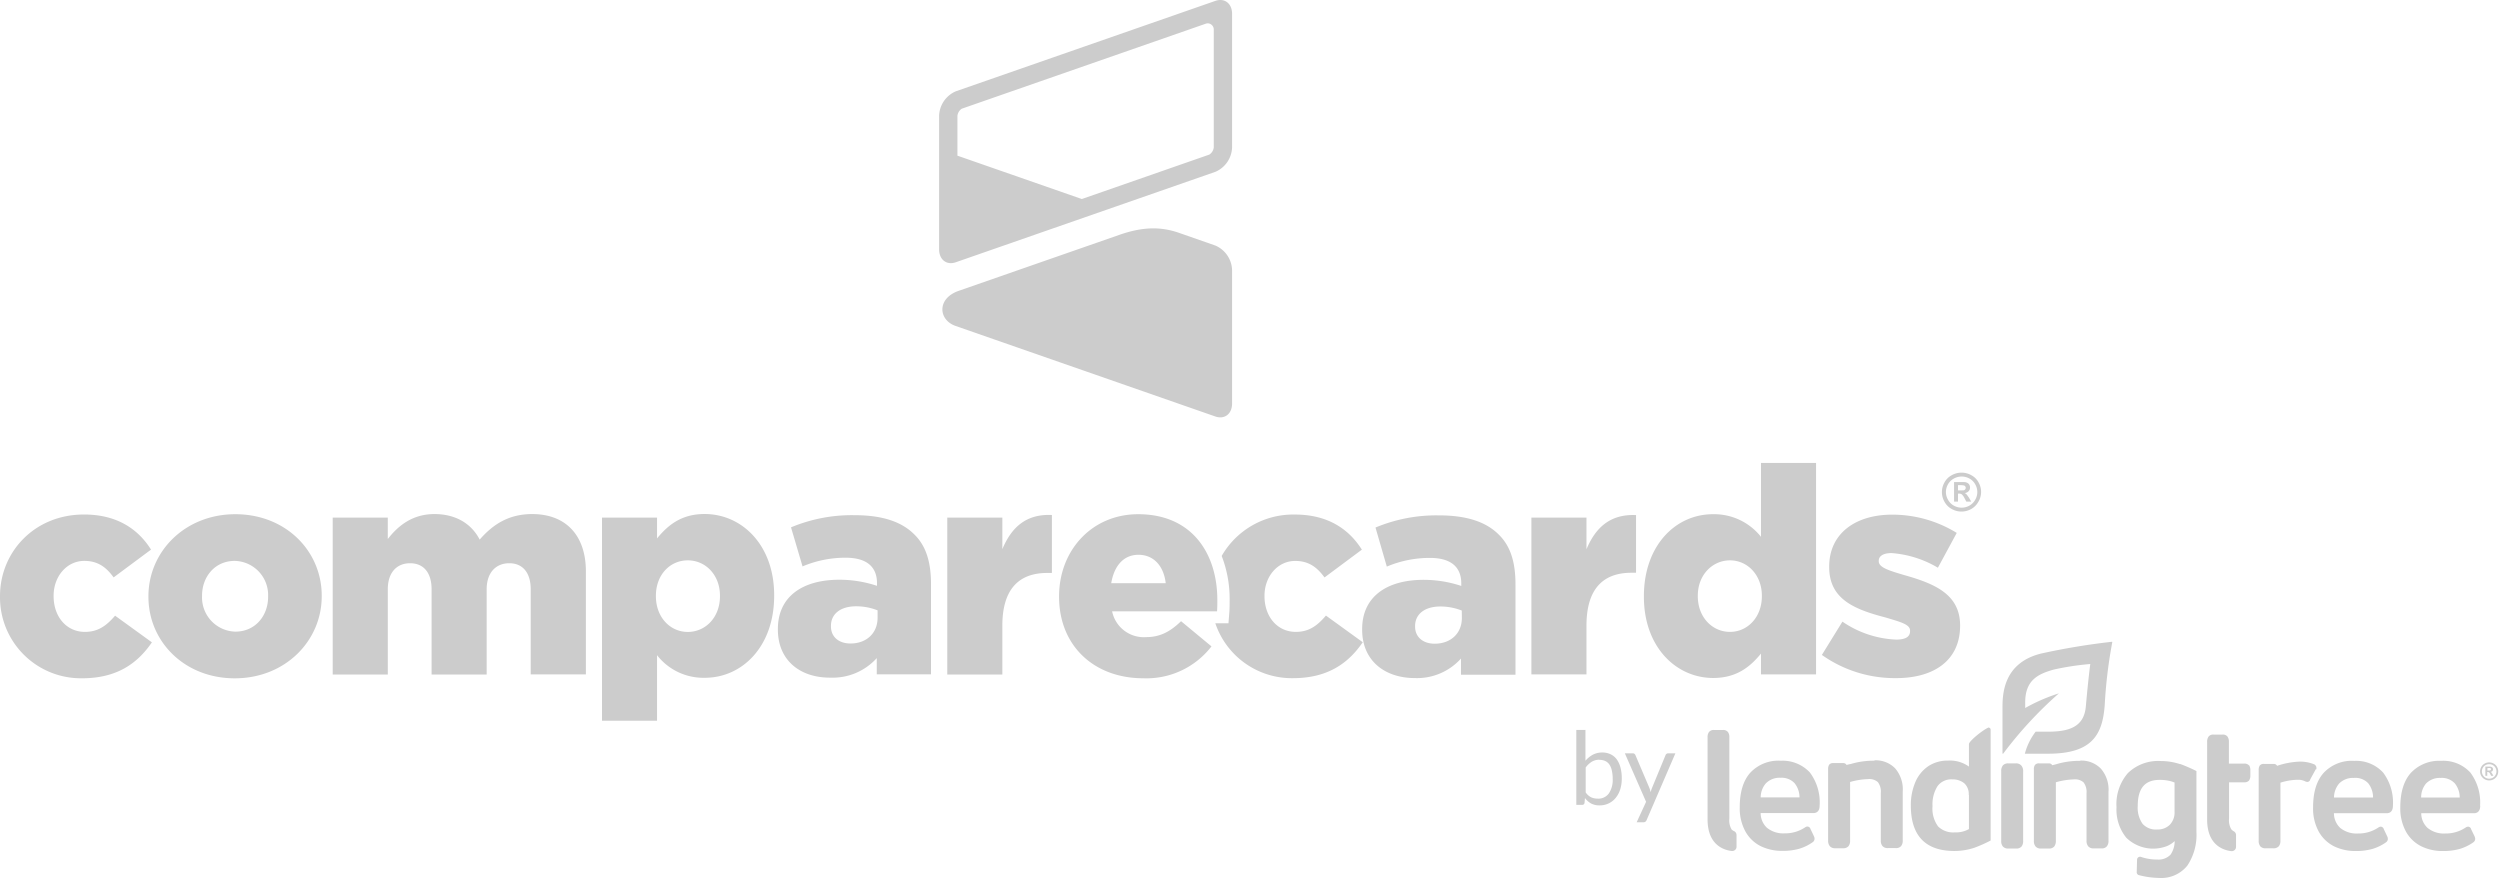 <svg xmlns="http://www.w3.org/2000/svg" viewBox="0 0 512 180" fill="#ccc"><path d="M360.65 109.94a12.26 12.26 0 00-9.85-4.63c-7.6 0-14.13 6.36-14.13 16.8v.12c0 10.27 6.59 16.62 14.19 16.62 4.81 0 7.6-2.31 9.79-5v4.27h11.28V94.81h-11.28zm.18 12.17c0 4.28-2.91 7.3-6.53 7.3s-6.59-3-6.59-7.3V122c0-4.27 3-7.24 6.59-7.24s6.53 3 6.53 7.24zM390 117.78c-3.39-1-5.23-1.6-5.23-2.85v-.12c0-.89.89-1.54 2.61-1.54a21.69 21.69 0 019.5 3l3.86-7.13a25.16 25.16 0 00-13.24-3.74c-7.42 0-12.88 3.8-12.88 10.63v.12c0 6.47 5 8.6 11.4 10.27 3.38 1 5.16 1.48 5.16 2.73v.12c0 1.12-.89 1.72-2.85 1.72a20.91 20.91 0 01-11-3.68l-4.21 6.82a25.85 25.85 0 0015.19 4.75c7.84 0 13.12-3.68 13.12-10.74V128c-.06-6.24-5.1-8.44-11.43-10.22zM265.38 129.41c-3.8 0-6.41-3.14-6.41-7.3V122c0-3.91 2.67-7.12 6.29-7.12 2.73 0 4.45 1.25 6 3.38l7.65-5.69c-2.73-4.34-7.12-7.19-13.71-7.19a16.88 16.88 0 00-15 8.48 24.31 24.31 0 011.63 9c0 .73 0 1.64-.06 2.51l-.18 2.28h-2.69a16.54 16.54 0 0015.89 11.24c7.06 0 11.33-3 14.3-7.36l-7.54-5.46c-1.78 2.1-3.5 3.34-6.17 3.34z"/><path d="M294.7 105.55a32.33 32.33 0 00-13 2.49l2.32 8a22.57 22.57 0 018.84-1.78c4.33 0 6.41 1.9 6.41 5.22v.52a24.41 24.41 0 00-7.71-1.25c-7.54 0-12.59 3.44-12.59 10.09v.12c0 6.41 4.69 9.91 10.8 9.91a12.1 12.1 0 009.44-4v3.32h11.16v-18.51c0-4.51-1-7.84-3.44-10.21-2.55-2.55-6.47-3.92-12.23-3.92zm4.69 21c0 3.2-2.31 5.28-5.58 5.28-2.31 0-4-1.31-4-3.5v-.12c0-2.38 1.9-4 5.17-4a11.92 11.92 0 014.39.83zM335.06 105.49c-5.34-.24-8.31 2.61-10.15 7V106h-11.28v32.11h11.28v-10c0-7.42 3.33-10.81 9.2-10.81h.95zM0 122.23v-.12c0-9.08 7.06-16.74 17.21-16.74 6.59 0 11 2.85 13.72 7.19l-7.66 5.69c-1.54-2.13-3.27-3.38-6-3.38-3.62 0-6.29 3.21-6.29 7.12v.12c0 4.16 2.61 7.3 6.41 7.3 2.67 0 4.4-1.24 6.18-3.32l7.54 5.46c-3 4.39-7.25 7.36-14.31 7.36A16.57 16.57 0 010 122.23z"/><path d="M30.4 122.23v-.12c0-9.14 7.47-16.8 17.8-16.8s17.69 7.54 17.69 16.69v.12c0 9.14-7.48 16.8-17.81 16.8s-17.68-7.55-17.68-16.69zm24.51 0v-.12a7 7 0 00-6.83-7.24c-4.09 0-6.7 3.27-6.7 7.12v.12a7 7 0 006.82 7.25c4.1 0 6.71-3.27 6.71-7.13zM68.14 106h11.28v4.39c2.08-2.67 5-5.11 9.56-5.11 4.27 0 7.54 1.9 9.26 5.23 2.79-3.21 6.06-5.23 10.75-5.23 6.82 0 11 4.28 11 11.76v21.07h-11.3v-17.42c0-3.5-1.72-5.34-4.39-5.34s-4.63 1.84-4.63 5.34v17.45H88.39v-17.45c0-3.5-1.72-5.34-4.4-5.34s-4.57 1.84-4.57 5.34v17.45H68.14zM123.29 106h11.27v4.27c2.2-2.67 4.93-5 9.74-5 7.66 0 14.25 6.36 14.25 16.63v.11c0 10.45-6.59 16.8-14.19 16.8a12.05 12.05 0 01-9.8-4.63v13.42h-11.27zm24.16 16.08V122c0-4.21-2.91-7.24-6.59-7.24s-6.53 3-6.53 7.24v.12c0 4.28 2.91 7.3 6.53 7.3s6.59-2.97 6.59-7.31zM159.31 128.94v-.12c0-6.65 5.05-10.09 12.59-10.09a24.36 24.36 0 017.71 1.25v-.54c0-3.32-2.07-5.22-6.41-5.22a22.57 22.57 0 00-8.84 1.78l-2.36-8a32.33 32.33 0 0113-2.49c5.76 0 9.68 1.37 12.23 3.92 2.44 2.37 3.44 5.7 3.44 10.21v18.46h-11.11v-3.32a12.14 12.14 0 01-9.44 4c-6.12.07-10.81-3.43-10.81-9.84zm20.42-2.43V125a11.88 11.88 0 00-4.39-.83c-3.26 0-5.16 1.6-5.16 4v.12c0 2.19 1.66 3.5 4 3.5 3.24 0 5.55-2.08 5.55-5.28zM194 106h11.28v6.47c1.84-4.4 4.8-7.25 10.15-7v11.87h-.95c-5.88 0-9.2 3.39-9.2 10.81v10H194zM216.9 122.23v-.12c0-9.38 6.71-16.8 16.2-16.8 11.1 0 16.21 8.14 16.21 17.57 0 .72 0 1.55-.06 2.32h-21.49a6.63 6.63 0 007 5.28c2.67 0 4.8-1 7.12-3.26l6.23 5.16a16.82 16.82 0 01-13.95 6.53c-10.16 0-17.26-6.71-17.26-16.68zm21.84-2.79c-.41-3.56-2.49-5.82-5.58-5.82s-5 2.32-5.58 5.82zM322.83 164.83v-15.34h1.87v6.31a5.4 5.4 0 011.5-1.23 4.11 4.11 0 011.94-.46 4 4 0 011.66.34 3.41 3.41 0 011.26 1 5.05 5.05 0 01.8 1.69 8.55 8.55 0 01.28 2.31 7.32 7.32 0 01-.31 2.18 5.11 5.11 0 01-.9 1.73 4.16 4.16 0 01-3.35 1.58 3.57 3.57 0 01-1.73-.39 4 4 0 01-1.25-1.11l-.09 1a.46.46 0 01-.48.4zm4.71-9.24a3 3 0 00-1.54.41 4.53 4.53 0 00-1.25 1.18v5.1a2.85 2.85 0 001.1 1 3.23 3.23 0 001.37.28 2.63 2.63 0 002.26-1.05 4.91 4.91 0 00.8-3 7.56 7.56 0 00-.19-1.77 3.42 3.42 0 00-.52-1.21 2.12 2.12 0 00-.85-.69 2.71 2.71 0 00-1.13-.22zM337.23 167.94a.86.86 0 01-.23.33.66.66 0 01-.43.13h-1.38l1.93-4.19-4.35-9.93h1.6a.53.53 0 01.38.12.7.7 0 01.19.26l2.83 6.65c.06.15.11.3.16.45l.12.47.14-.47c.05-.15.11-.31.17-.46l2.74-6.64a.51.51 0 01.21-.27.51.51 0 01.33-.11h1.48z"/><g data-name="logos lendingtree lendingtree-gradient"><path d="M511.39 157.06a1.67 1.67 0 00-.69-.68 1.88 1.88 0 00-1.84 0 1.67 1.67 0 00-.69.68 1.85 1.85 0 000 1.85 1.8 1.8 0 00.69.68 1.9 1.9 0 001.85 0 1.78 1.78 0 00.68-.68 1.85 1.85 0 000-1.85zm-.31 1.67a1.45 1.45 0 01-.55.55 1.52 1.52 0 01-1.49 0 1.45 1.45 0 01-.55-.55 1.47 1.47 0 010-1.49 1.41 1.41 0 01.56-.55 1.53 1.53 0 011.47 0 1.39 1.39 0 01.55.55 1.47 1.47 0 010 1.49zm-.76-.43l-.13-.15-.13-.07a.59.59 0 00.39-.18.51.51 0 00.13-.34.52.52 0 00-.07-.27.45.45 0 00-.18-.18 1 1 0 00-.33-.11h-1v1.88h.39v-.77h.1a.53.53 0 01.27.08 1.22 1.22 0 01.26.38l.16.31h.47l-.22-.39-.16-.22zm-.33-.5a2.83 2.83 0 01-.41 0h-.16v-.5h.16a1.44 1.44 0 01.41 0 .2.2 0 01.12.08.24.24 0 01.05.14.25.25 0 01-.17.24zm-2.07 7.2a10.17 10.17 0 00-2-6.79 7.54 7.54 0 00-6-2.39 7.93 7.93 0 00-6.17 2.46c-1.45 1.62-2.17 4-2.17 7.07a9.93 9.93 0 001.18 5 7.37 7.37 0 003.18 3 9.83 9.83 0 004.41.94 12.2 12.2 0 003.4-.43 9.43 9.43 0 002.78-1.35.87.87 0 00.39-.69 1.52 1.52 0 00-.12-.52l-.72-1.49a.66.66 0 00-.62-.51.94.94 0 00-.51.19 7.28 7.28 0 01-4.12 1.21 5.29 5.29 0 01-3.67-1.15 4.1 4.1 0 01-1.29-3h10.8c.48 0 1.28-.2 1.28-1.54zm-12.07-1.67a4.41 4.41 0 011-2.86 3.9 3.9 0 013-1.15 3.62 3.62 0 012.9 1.12 4.6 4.6 0 011 2.9zm-13.79-7.51a7.87 7.87 0 00-6.17 2.46c-1.46 1.62-2.17 4-2.17 7.07a9.83 9.83 0 001.18 5 7.4 7.4 0 003.17 3 9.94 9.94 0 004.39.94 12.27 12.27 0 003.41-.43 9.43 9.43 0 002.78-1.35.86.86 0 00.38-.69 1.17 1.17 0 00-.12-.52l-.71-1.49a.67.67 0 00-.63-.51.94.94 0 00-.5.19 7.28 7.28 0 01-4.13 1.21 5.31 5.31 0 01-3.67-1.15 4.13 4.13 0 01-1.28-3h10.8c.48 0 1.28-.2 1.28-1.53a10.21 10.21 0 00-2-6.79 7.5 7.5 0 00-6-2.4zm3.88 7.51H478a4.52 4.52 0 011.05-2.86 3.94 3.94 0 013-1.15 3.6 3.6 0 012.95 1.08 4.63 4.63 0 011 2.89zm-11.57-5.76a1 1 0 000-.54 1 1 0 00-.34-.46 7.59 7.59 0 00-3.16-.59 16.59 16.59 0 00-4.52.86.75.75 0 00-.67-.39h-2a1 1 0 00-.89.34 1.64 1.64 0 00-.21.92v14.49a1.71 1.71 0 00.35 1.15 1.4 1.4 0 001.07.38h1.57a1.4 1.4 0 001.14-.43 1.74 1.74 0 00.32-1.15v-11.86a12.56 12.56 0 013.38-.59h.45a3.11 3.11 0 011.3.35l.3.09h.06a.62.62 0 00.62-.53l1.15-2.1zm-13.76-.8a1.22 1.22 0 00-1.05-.38h-3.08v-4.46a1.8 1.8 0 00-.29-1.08 1.19 1.19 0 00-1-.41h-1.88a1.17 1.17 0 00-1 .42 1.78 1.78 0 00-.29 1.08v15.9c0 5.18 3.23 6.26 4.92 6.47a.87.87 0 00.7-.21.86.86 0 00.3-.66V171a.87.87 0 00-.48-.76 1.77 1.77 0 01-.51-.43 3.62 3.62 0 01-.44-2.16v-7.43h3.09a1.26 1.26 0 001-.36 1.79 1.79 0 00.27-1.1v-.95a1.87 1.87 0 00-.26-1.11zm-14.11-.27a12.62 12.62 0 00-3.95-.64 8.91 8.91 0 00-6.75 2.46 9.72 9.72 0 00-2.34 7 9.14 9.14 0 002 6.24 7.89 7.89 0 008.38 1.7 5.46 5.46 0 001.53-1 4.86 4.86 0 01-.84 2.77 3.38 3.38 0 01-2.73 1 10.06 10.06 0 01-3.31-.53.61.61 0 00-.82.56l-.07 2.56a.6.6 0 00.46.61 17.45 17.45 0 004.07.57 6.84 6.84 0 005.85-2.54 11.32 11.32 0 001.85-6.85v-12.5a33.18 33.18 0 00-3.33-1.45zm-1.15 3.74v6.06a3.59 3.59 0 01-1 2.64 3.51 3.51 0 01-2.54.94 3.66 3.66 0 01-3-1.15 5.71 5.71 0 01-1-3.68c0-3.59 1.46-5.33 4.47-5.33a9 9 0 011.79.16 6 6 0 011.21.36zM426 155.82a16.5 16.5 0 00-4.88.69l-.82.21a.73.73 0 00-.67-.38h-2a1 1 0 00-.88.34 1.53 1.53 0 00-.21.91v14.63a1.67 1.67 0 00.35 1.14 1.37 1.37 0 001.11.42h1.57a1.38 1.38 0 001.14-.42 1.82 1.82 0 00.33-1.15v-12a14.88 14.88 0 013.68-.59 2.6 2.6 0 012 .62 3.24 3.24 0 01.6 2.23v9.71a1.75 1.75 0 00.35 1.15 1.37 1.37 0 001.11.42h1.61a1.32 1.32 0 001.1-.43 1.74 1.74 0 00.33-1.14v-10a6.54 6.54 0 00-1.59-4.79 5.58 5.58 0 00-4.18-1.62zm-13.12.52h-1.57a1.41 1.41 0 00-1.12.42 1.79 1.79 0 00-.34 1.19v14.27a1.66 1.66 0 00.34 1.14 1.38 1.38 0 001.12.42h1.57a1.39 1.39 0 001.14-.42 1.81 1.81 0 00.32-1.15V158a1.75 1.75 0 00-.35-1.19 1.4 1.4 0 00-1.14-.47zm-5.64-7.34c-1.31.58-4 2.82-4 3.39V157a6.67 6.67 0 00-4.3-1.23 7.13 7.13 0 00-4.06 1.17 7.47 7.47 0 00-2.64 3.29 12 12 0 00-.9 4.76c0 6.16 3 9.29 8.91 9.29a12.9 12.9 0 004.13-.67 28.59 28.59 0 003.3-1.47v-22.71a.48.48 0 00-.1-.28c-.11-.09-.23-.15-.34-.15zm-4 13.79v7a5.34 5.34 0 01-2.9.68 4.38 4.38 0 01-3.43-1.23 6.17 6.17 0 01-1.13-4.14 7 7 0 011-4.06 3.46 3.46 0 013.05-1.42 3.7 3.7 0 012.47.81 3 3 0 01.9 2.35zm-19.37-7a16.45 16.45 0 00-4.88.69h-.09l-.73.18a.73.73 0 00-.67-.38h-2a1 1 0 00-.89.34 1.61 1.61 0 00-.21.91v14.63a1.72 1.72 0 00.35 1.14 1.38 1.38 0 001.12.42h1.57a1.37 1.37 0 001.13-.42 1.76 1.76 0 00.33-1.15v-12a14.88 14.88 0 013.69-.59 2.63 2.63 0 012 .62 3.23 3.23 0 01.6 2.23v9.71a1.69 1.69 0 00.34 1.15 1.38 1.38 0 001.12.42h1.6a1.34 1.34 0 001.11-.43 1.79 1.79 0 00.32-1.14v-10a6.58 6.58 0 00-1.58-4.79 5.58 5.58 0 00-4.18-1.62zm-19.24 0a7.89 7.89 0 00-6.17 2.46c-1.45 1.62-2.16 4-2.16 7.07a9.83 9.83 0 001.18 5 7.35 7.35 0 003.17 3 10 10 0 004.4.94 12.27 12.27 0 003.41-.43 9.43 9.43 0 002.78-1.35.86.86 0 00.38-.69 1.17 1.17 0 00-.12-.52l-.71-1.49a.69.69 0 00-.63-.51.91.91 0 00-.5.19 7.31 7.31 0 01-4.13 1.21 5.31 5.31 0 01-3.67-1.15 4.13 4.13 0 01-1.28-3h10.8c.48 0 1.28-.2 1.28-1.53a10.21 10.21 0 00-2-6.79 7.65 7.65 0 00-6-2.4zm3.9 7.51h-7.94a4.41 4.41 0 011.05-2.86 3.9 3.9 0 013-1.15 3.62 3.62 0 012.9 1.12 4.64 4.64 0 011 2.89zm-13.92 6.53a3.62 3.62 0 01-.44-2.16V151a1.67 1.67 0 00-.29-1.08 1.19 1.19 0 00-1-.42H351a1.2 1.2 0 00-1 .42 1.73 1.73 0 00-.29 1.08v16.8c0 5.19 3.23 6.27 4.91 6.48a.9.9 0 00.72-.21.83.83 0 00.3-.67V171a.88.88 0 00-.47-.77 1.59 1.59 0 01-.59-.41zM432.49 131.44a138.86 138.86 0 00-14.49 2.41c-8 2-7.89 8.75-7.89 11.41v9c0 .13.1.14.17.05A81.67 81.67 0 01421.66 142a36.31 36.31 0 00-6.9 3v-1.14c0-4.59 2.66-5.83 5.84-6.73a55.74 55.74 0 017.49-1.14s-.39 2.85-.91 8.68c-.36 4.24-3.47 5.18-7.81 5.18h-2.47a12.66 12.66 0 00-2.21 4.51h4.78c9.11 0 11.14-4 11.58-10a97.13 97.13 0 011.54-12.81.12.12 0 000-.08.08.08 0 00-.1-.03z"/></g><path d="M405.2 98.78a3.59 3.59 0 00-1.48-1.46 4.08 4.08 0 00-4 0 3.65 3.65 0 00-1.48 1.46 4 4 0 000 4 3.69 3.69 0 001.47 1.46 4.05 4.05 0 004 0 3.77 3.77 0 001.45-1.46 3.92 3.92 0 00.04-4zm-.68 3.58a3.14 3.14 0 01-1.18 1.19 3.26 3.26 0 01-3.2 0 3 3 0 01-1.18-1.19 3.14 3.14 0 010-3.19 2.94 2.94 0 011.21-1.17 3.28 3.28 0 013.16 0 2.94 2.94 0 011.19 1.18 3.14 3.14 0 010 3.18z"/><path d="M403.25 101.93l-.35-.49a2.61 2.61 0 00-.27-.31 1.51 1.51 0 00-.28-.15 1.28 1.28 0 00.82-.38 1 1 0 00.29-.74 1.08 1.08 0 00-.14-.58 1 1 0 00-.39-.38 1.52 1.52 0 00-.63-.17h-2.11v4h.81v-1.64h.22a.89.89 0 01.57.17 2.75 2.75 0 01.57.82l.34.65h1zm-1.94-1.5H401v-1.07h.33a4.29 4.29 0 01.88.06.52.52 0 01.27.19.47.47 0 01.1.3.53.53 0 01-.37.5s-.6.04-.9.02zM248.91 50.29l-7.47-2.61c-3.77-1.31-7.48-1.23-12.2.42l-32.89 11.46c-4.55 1.58-4.18 6-.6 7.21l53.16 18.53c1.88.65 3.42-.53 3.42-2.65V55.32a5.65 5.65 0 00-3.42-5.03zM248.91.18L195.75 18.7a5.65 5.65 0 00-3.42 5v27.37c0 2.11 1.53 3.3 3.42 2.64l53.16-18.52a5.64 5.64 0 003.42-5V2.83c0-2.12-1.54-3.3-3.42-2.65zm-52.83 31.7v-8.13a2 2 0 01.9-1.49l49.94-17.4a1.24 1.24 0 01.41-.08A1.26 1.26 0 01248.58 6v24.17a2 2 0 01-.91 1.49l-26.11 9.1z"/></svg>